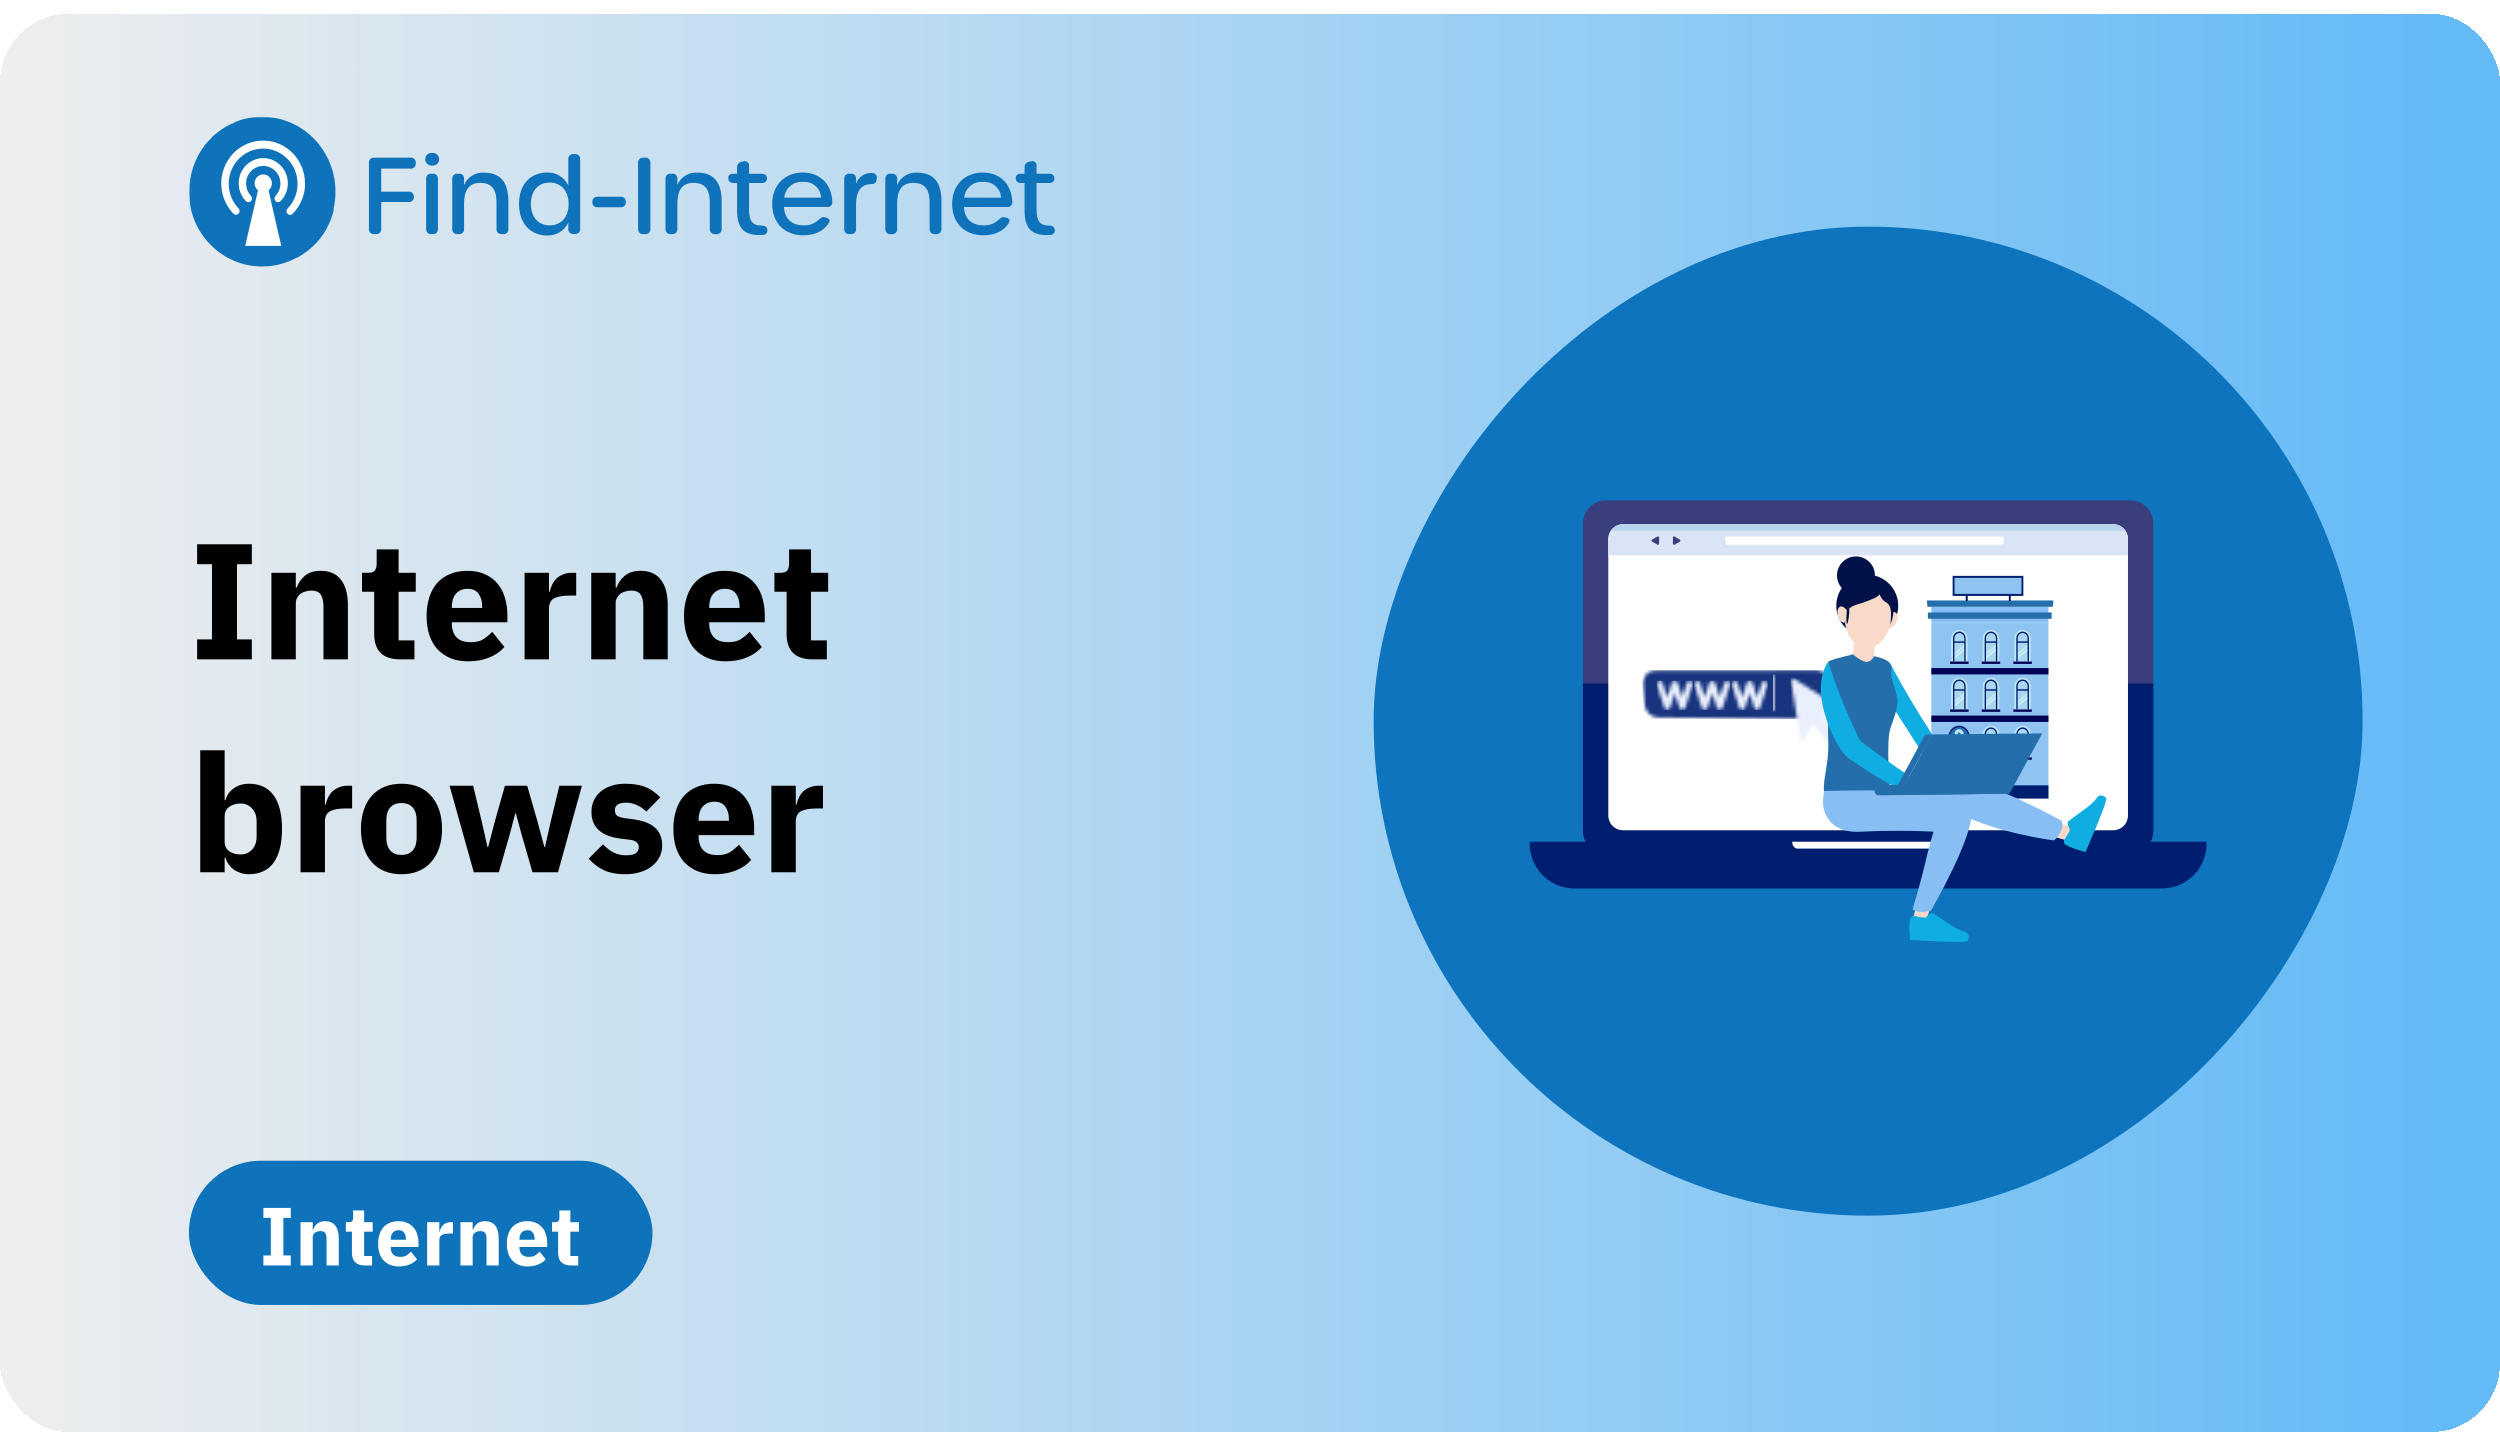 <svg width="728" height="419" viewBox="0 0 728 419" fill="none" xmlns="http://www.w3.org/2000/svg">
<g clip-path="url(#clip0_296_21970)">
<g filter="url(#filter0_d_296_21970)">
<rect width="728" height="413" rx="20" fill="url(#paint0_linear_296_21970)" shape-rendering="crispEdges"/>
<mask id="mask0_296_21970" style="mask-type:luminance" maskUnits="userSpaceOnUse" x="55" y="30" width="256" height="44">
<path d="M311 30H55V74H311V30Z" fill="white"/>
</mask>
<g mask="url(#mask0_296_21970)">
<path d="M108.975 64.175H109.469C109.677 64.198 109.888 64.174 110.086 64.104C110.284 64.035 110.463 63.922 110.611 63.775C110.76 63.627 110.873 63.448 110.942 63.25C111.011 63.053 111.035 62.843 111.012 62.635V54.825H118.973C119.179 54.849 119.387 54.827 119.583 54.76C119.779 54.693 119.957 54.583 120.105 54.439C120.253 54.294 120.367 54.119 120.438 53.925C120.509 53.731 120.536 53.524 120.516 53.319V53.288C120.532 53.085 120.503 52.881 120.43 52.69C120.358 52.499 120.243 52.327 120.096 52.186C119.948 52.044 119.771 51.938 119.576 51.873C119.382 51.808 119.176 51.788 118.973 51.812H111.012V45.106H119.525C119.734 45.13 119.945 45.106 120.143 45.037C120.341 44.968 120.521 44.856 120.67 44.708C120.818 44.56 120.931 44.381 121.001 44.184C121.071 43.986 121.095 43.776 121.072 43.568V43.447C121.095 43.239 121.071 43.029 121.002 42.832C120.932 42.635 120.819 42.456 120.671 42.308C120.523 42.16 120.343 42.047 120.146 41.978C119.948 41.909 119.737 41.885 119.529 41.907H108.975C108.767 41.885 108.556 41.909 108.358 41.978C108.161 42.047 107.981 42.16 107.833 42.307C107.685 42.455 107.572 42.634 107.503 42.831C107.433 43.028 107.409 43.238 107.432 43.446V62.635C107.409 62.843 107.433 63.053 107.502 63.25C107.571 63.448 107.684 63.627 107.833 63.775C107.981 63.922 108.16 64.035 108.358 64.104C108.556 64.174 108.767 64.198 108.975 64.175ZM125.849 44.211C126.106 44.234 126.366 44.204 126.611 44.122C126.856 44.04 127.082 43.908 127.273 43.735C127.464 43.561 127.617 43.349 127.721 43.114C127.826 42.878 127.88 42.623 127.88 42.365C127.88 42.107 127.826 41.852 127.721 41.617C127.617 41.381 127.464 41.169 127.273 40.995C127.082 40.822 126.856 40.69 126.611 40.608C126.366 40.526 126.106 40.496 125.849 40.52C125.591 40.496 125.332 40.526 125.086 40.608C124.841 40.69 124.616 40.822 124.425 40.995C124.234 41.169 124.081 41.381 123.977 41.617C123.872 41.852 123.818 42.107 123.818 42.365C123.818 42.623 123.872 42.878 123.977 43.114C124.081 43.349 124.234 43.561 124.425 43.735C124.616 43.908 124.841 44.04 125.086 44.122C125.332 44.204 125.591 44.234 125.849 44.211ZM125.606 64.172H126.007C126.213 64.194 126.422 64.169 126.618 64.1C126.813 64.029 126.99 63.916 127.136 63.769C127.281 63.621 127.391 63.442 127.457 63.246C127.523 63.049 127.544 62.841 127.517 62.635V48.12C127.544 47.914 127.523 47.705 127.457 47.509C127.391 47.312 127.281 47.133 127.136 46.985C126.99 46.837 126.813 46.724 126.617 46.654C126.422 46.584 126.212 46.559 126.006 46.582H125.604C125.398 46.562 125.19 46.589 124.996 46.66C124.802 46.731 124.625 46.844 124.481 46.991C124.336 47.139 124.226 47.317 124.159 47.512C124.092 47.707 124.069 47.915 124.093 48.12V62.635C124.069 62.84 124.091 63.048 124.158 63.243C124.225 63.438 124.335 63.616 124.479 63.764C124.624 63.911 124.8 64.025 124.994 64.096C125.188 64.167 125.396 64.194 125.602 64.175L125.606 64.172ZM140.911 46.271C139.692 46.197 138.481 46.504 137.447 47.149C136.412 47.795 135.606 48.746 135.14 49.87V48.12C135.163 47.912 135.138 47.703 135.069 47.506C135 47.309 134.887 47.13 134.739 46.983C134.591 46.835 134.411 46.723 134.214 46.654C134.017 46.584 133.806 46.56 133.598 46.583H133.233C133.025 46.56 132.814 46.584 132.616 46.653C132.419 46.722 132.239 46.835 132.091 46.983C131.943 47.13 131.83 47.309 131.761 47.506C131.691 47.703 131.667 47.913 131.69 48.121V62.635C131.667 62.843 131.691 63.053 131.761 63.25C131.83 63.447 131.943 63.626 132.091 63.774C132.239 63.921 132.419 64.034 132.616 64.103C132.814 64.172 133.025 64.196 133.233 64.174H133.598C133.806 64.196 134.017 64.172 134.214 64.103C134.412 64.033 134.591 63.921 134.739 63.773C134.887 63.626 135 63.447 135.069 63.25C135.139 63.053 135.163 62.843 135.14 62.635V55.318C135.14 51.439 136.497 49.257 139.831 49.257C143.102 49.257 144.583 51.075 144.583 54.916V62.635C144.56 62.843 144.584 63.053 144.653 63.25C144.723 63.447 144.835 63.626 144.983 63.773C145.131 63.921 145.31 64.034 145.508 64.103C145.705 64.173 145.916 64.197 146.124 64.175H146.489C146.698 64.199 146.909 64.175 147.108 64.106C147.306 64.038 147.487 63.925 147.636 63.777C147.785 63.629 147.898 63.45 147.968 63.252C148.037 63.054 148.062 62.844 148.038 62.635V54.635C148.038 49.074 145.786 46.271 140.911 46.271ZM159.252 64.575C160.548 64.633 161.831 64.308 162.941 63.639C164.051 62.97 164.936 61.988 165.486 60.817V62.601C165.463 62.809 165.487 63.019 165.557 63.216C165.626 63.413 165.739 63.592 165.887 63.74C166.035 63.887 166.215 64 166.413 64.069C166.61 64.138 166.821 64.162 167.029 64.14H167.394C167.602 64.162 167.813 64.138 168.011 64.069C168.208 64 168.388 63.887 168.536 63.74C168.684 63.592 168.797 63.413 168.867 63.216C168.936 63.019 168.96 62.809 168.937 62.601V42.4C168.96 42.192 168.936 41.982 168.867 41.785C168.797 41.588 168.684 41.409 168.536 41.261C168.388 41.114 168.208 41.001 168.011 40.932C167.813 40.863 167.602 40.839 167.394 40.861H167.029C166.821 40.839 166.61 40.863 166.413 40.932C166.215 41.001 166.035 41.114 165.887 41.261C165.739 41.409 165.626 41.588 165.557 41.785C165.487 41.982 165.463 42.192 165.486 42.4V50.029C164.944 48.844 164.057 47.849 162.94 47.174C161.822 46.499 160.526 46.175 159.222 46.246C154.844 46.246 151.137 49.321 151.137 55.381C151.137 61.469 154.87 64.575 159.252 64.575ZM160.116 61.622C156.814 61.622 154.592 59.285 154.592 55.378C154.592 51.499 156.814 49.165 160.054 49.165C163.355 49.165 165.577 51.533 165.577 55.378C165.582 59.255 163.393 61.622 160.116 61.622ZM174.043 56.362H180.677C180.885 56.385 181.096 56.361 181.293 56.292C181.491 56.223 181.67 56.11 181.819 55.963C181.967 55.815 182.08 55.636 182.149 55.439C182.219 55.242 182.243 55.032 182.22 54.824C182.243 54.617 182.219 54.407 182.149 54.21C182.08 54.013 181.967 53.834 181.819 53.686C181.67 53.538 181.491 53.426 181.293 53.356C181.096 53.287 180.885 53.263 180.677 53.286H174.044C173.836 53.263 173.625 53.287 173.427 53.356C173.229 53.426 173.05 53.538 172.902 53.686C172.754 53.834 172.641 54.013 172.571 54.21C172.502 54.407 172.478 54.617 172.501 54.824C172.477 55.032 172.501 55.242 172.571 55.439C172.64 55.636 172.753 55.816 172.901 55.963C173.049 56.111 173.229 56.224 173.427 56.293C173.625 56.362 173.835 56.387 174.044 56.364L174.043 56.362ZM187.351 64.175H187.844C188.053 64.198 188.265 64.175 188.463 64.106C188.661 64.037 188.842 63.925 188.99 63.777C189.139 63.629 189.252 63.449 189.322 63.252C189.392 63.054 189.416 62.843 189.392 62.635V43.446C189.415 43.238 189.391 43.028 189.322 42.831C189.252 42.634 189.139 42.455 188.991 42.307C188.843 42.16 188.664 42.047 188.466 41.978C188.268 41.909 188.057 41.885 187.849 41.907H187.351C187.142 41.885 186.932 41.909 186.734 41.978C186.536 42.047 186.357 42.16 186.209 42.307C186.06 42.455 185.947 42.634 185.878 42.831C185.809 43.028 185.784 43.238 185.807 43.446V62.635C185.784 62.843 185.808 63.053 185.878 63.25C185.947 63.448 186.06 63.627 186.208 63.775C186.356 63.922 186.536 64.035 186.734 64.104C186.931 64.174 187.142 64.198 187.351 64.175ZM203.018 46.271C201.8 46.197 200.589 46.504 199.554 47.149C198.52 47.795 197.713 48.746 197.247 49.87V48.12C197.27 47.912 197.246 47.702 197.177 47.505C197.107 47.308 196.994 47.129 196.846 46.981C196.698 46.834 196.519 46.721 196.321 46.652C196.123 46.583 195.912 46.559 195.704 46.582H195.339C195.131 46.559 194.92 46.583 194.723 46.652C194.525 46.721 194.345 46.834 194.197 46.981C194.049 47.129 193.936 47.308 193.867 47.505C193.797 47.702 193.773 47.912 193.796 48.12V62.635C193.773 62.843 193.797 63.053 193.867 63.25C193.936 63.447 194.049 63.626 194.197 63.774C194.345 63.921 194.525 64.034 194.723 64.103C194.92 64.172 195.131 64.196 195.339 64.174H195.704C195.912 64.196 196.123 64.172 196.321 64.103C196.519 64.034 196.698 63.921 196.846 63.774C196.994 63.626 197.107 63.447 197.177 63.25C197.246 63.053 197.27 62.843 197.247 62.635V55.318C197.247 51.439 198.605 49.257 201.938 49.257C205.209 49.257 206.691 51.075 206.691 54.916V62.635C206.668 62.843 206.692 63.053 206.761 63.25C206.831 63.447 206.944 63.626 207.092 63.774C207.24 63.921 207.42 64.034 207.617 64.103C207.815 64.172 208.026 64.196 208.234 64.174H208.599C208.807 64.196 209.018 64.172 209.215 64.103C209.413 64.034 209.593 63.921 209.741 63.774C209.889 63.626 210.002 63.447 210.071 63.25C210.141 63.053 210.165 62.843 210.142 62.635V54.635C210.146 49.074 207.893 46.271 203.018 46.271ZM221.242 64.418H222.137C222.334 64.425 222.529 64.387 222.709 64.306C222.889 64.225 223.047 64.104 223.173 63.953C223.298 63.801 223.387 63.623 223.432 63.431C223.477 63.24 223.477 63.041 223.433 62.85C223.341 61.989 222.723 61.681 221.767 61.681C219.082 61.681 218.126 60.421 218.126 56.792V49.289H221.799C222.786 49.289 223.342 48.797 223.342 47.937C223.342 47.076 222.786 46.614 221.799 46.614H218.126V44.368C218.164 44.15 218.142 43.925 218.063 43.718C217.984 43.51 217.85 43.328 217.676 43.189C217.502 43.051 217.294 42.962 217.074 42.931C216.853 42.901 216.629 42.93 216.423 43.015L215.992 43.108C215.593 43.154 215.229 43.354 214.975 43.664C214.722 43.974 214.6 44.37 214.634 44.768V46.613H213.376C213.198 46.594 213.019 46.616 212.851 46.676C212.683 46.736 212.53 46.834 212.406 46.961C212.281 47.088 212.187 47.242 212.13 47.411C212.074 47.58 212.056 47.759 212.079 47.936C212.079 48.796 212.635 49.288 213.623 49.288H214.64V57.193C214.64 62.575 216.708 64.451 221.244 64.451L221.242 64.418ZM233.917 64.511C237.219 64.511 239.718 63.372 241.261 61.097C241.848 60.236 241.626 59.651 240.551 59.375L240.186 59.282C239.323 59.067 238.89 59.559 238.211 60.143C237.641 60.657 236.973 61.052 236.247 61.306C235.521 61.559 234.752 61.666 233.984 61.62C230.558 61.62 228.43 59.68 228.306 56.268H240.832C241.041 56.296 241.254 56.276 241.455 56.209C241.655 56.141 241.837 56.029 241.986 55.88C242.135 55.731 242.248 55.55 242.316 55.35C242.383 55.151 242.404 54.938 242.375 54.73C242.159 49.654 238.889 46.245 233.766 46.245C228.49 46.245 224.849 49.966 224.849 55.379C224.846 60.884 228.425 64.514 233.917 64.514V64.511ZM228.394 53.561C228.442 52.903 228.622 52.26 228.923 51.672C229.223 51.083 229.639 50.56 230.144 50.134C230.65 49.707 231.236 49.385 231.868 49.187C232.5 48.988 233.165 48.917 233.825 48.978C234.477 48.917 235.134 48.988 235.757 49.188C236.381 49.388 236.957 49.712 237.45 50.141C237.944 50.569 238.345 51.094 238.629 51.682C238.913 52.27 239.073 52.909 239.102 53.561H228.394ZM253.857 46.365C252.854 46.327 251.865 46.615 251.041 47.187C250.218 47.759 249.603 48.582 249.29 49.533V48.059C249.309 47.855 249.282 47.65 249.21 47.458C249.138 47.265 249.024 47.092 248.876 46.95C248.727 46.808 248.549 46.702 248.353 46.638C248.158 46.574 247.951 46.556 247.747 46.583H247.382C247.174 46.56 246.963 46.584 246.765 46.653C246.568 46.722 246.388 46.835 246.24 46.983C246.092 47.13 245.979 47.309 245.909 47.506C245.84 47.703 245.816 47.913 245.839 48.121V62.635C245.816 62.843 245.84 63.053 245.909 63.25C245.979 63.447 246.092 63.626 246.24 63.774C246.388 63.921 246.568 64.034 246.765 64.103C246.963 64.172 247.174 64.196 247.382 64.174H247.747C247.955 64.196 248.166 64.172 248.364 64.103C248.561 64.034 248.741 63.921 248.889 63.774C249.037 63.626 249.15 63.447 249.22 63.25C249.289 63.053 249.313 62.843 249.29 62.635V55.471C249.29 51.781 250.679 49.69 253.579 49.628C254.597 49.628 255.184 49.264 255.282 48.275L255.312 48.032C255.366 47.822 255.367 47.602 255.317 47.391C255.266 47.18 255.165 46.984 255.022 46.82C254.879 46.657 254.698 46.53 254.495 46.451C254.292 46.372 254.073 46.343 253.857 46.367V46.365ZM267.022 46.273C265.804 46.198 264.593 46.505 263.559 47.151C262.524 47.796 261.718 48.747 261.252 49.871V48.12C261.275 47.912 261.251 47.702 261.181 47.505C261.112 47.308 260.999 47.129 260.851 46.981C260.703 46.834 260.523 46.721 260.325 46.652C260.128 46.583 259.917 46.559 259.709 46.582H259.344C259.136 46.559 258.925 46.583 258.727 46.652C258.53 46.721 258.35 46.834 258.202 46.981C258.054 47.129 257.941 47.308 257.871 47.505C257.802 47.702 257.778 47.912 257.801 48.12V62.635C257.777 62.843 257.801 63.053 257.871 63.251C257.94 63.448 258.053 63.627 258.202 63.775C258.35 63.923 258.53 64.036 258.728 64.105C258.926 64.174 259.137 64.198 259.345 64.175H259.71C259.918 64.198 260.129 64.174 260.327 64.104C260.524 64.035 260.704 63.923 260.852 63.775C261 63.627 261.113 63.448 261.183 63.251C261.252 63.054 261.276 62.844 261.253 62.637V55.318C261.253 51.439 262.61 49.257 265.944 49.257C269.215 49.257 270.696 51.075 270.696 54.916V62.635C270.673 62.843 270.697 63.053 270.766 63.249C270.836 63.446 270.948 63.625 271.096 63.773C271.244 63.921 271.423 64.034 271.62 64.103C271.817 64.173 272.028 64.197 272.236 64.175H272.601C272.809 64.198 273.02 64.174 273.218 64.104C273.415 64.035 273.595 63.923 273.743 63.775C273.891 63.627 274.004 63.448 274.073 63.251C274.143 63.054 274.167 62.844 274.144 62.637V54.635C274.151 49.074 271.899 46.271 267.024 46.271L267.022 46.273ZM286.321 64.514C289.623 64.514 292.122 63.376 293.665 61.101C294.251 60.24 294.03 59.655 292.955 59.378L292.59 59.286C291.727 59.07 291.294 59.562 290.615 60.147C290.045 60.661 289.377 61.056 288.651 61.309C287.925 61.563 287.156 61.67 286.388 61.623C282.962 61.623 280.834 59.684 280.71 56.272H293.236C293.445 56.3 293.658 56.279 293.859 56.212C294.059 56.145 294.241 56.032 294.39 55.883C294.539 55.734 294.652 55.553 294.72 55.354C294.787 55.154 294.808 54.942 294.779 54.733C294.563 49.658 291.293 46.248 286.17 46.248C280.894 46.248 277.253 49.97 277.253 55.383C277.249 60.884 280.829 64.514 286.321 64.514ZM280.798 53.565C280.846 52.906 281.026 52.264 281.327 51.675C281.627 51.087 282.043 50.564 282.548 50.137C283.054 49.711 283.64 49.389 284.272 49.19C284.904 48.992 285.569 48.921 286.229 48.982C286.881 48.92 287.538 48.992 288.161 49.191C288.785 49.391 289.361 49.715 289.854 50.144C290.348 50.573 290.749 51.097 291.033 51.685C291.316 52.273 291.477 52.913 291.505 53.565H280.798ZM304.956 64.422H305.851C306.048 64.429 306.244 64.39 306.423 64.309C306.603 64.229 306.762 64.108 306.887 63.956C307.012 63.805 307.101 63.626 307.146 63.435C307.191 63.244 307.192 63.045 307.147 62.853C307.055 61.993 306.437 61.685 305.481 61.685C302.796 61.685 301.84 60.424 301.84 56.795V49.289H305.513C306.5 49.289 307.056 48.797 307.056 47.937C307.056 47.076 306.5 46.614 305.513 46.614H301.84V44.368C301.878 44.15 301.856 43.925 301.777 43.718C301.698 43.51 301.565 43.328 301.391 43.189C301.217 43.051 301.008 42.962 300.788 42.931C300.568 42.901 300.343 42.93 300.138 43.015L299.706 43.108C299.307 43.154 298.943 43.354 298.69 43.664C298.436 43.974 298.314 44.37 298.349 44.768V46.613H297.084C296.906 46.594 296.727 46.616 296.559 46.676C296.391 46.736 296.239 46.834 296.114 46.961C295.989 47.088 295.895 47.242 295.838 47.411C295.782 47.58 295.764 47.759 295.787 47.936C295.787 48.796 296.343 49.288 297.331 49.288H298.349V57.193C298.349 62.575 300.416 64.451 304.952 64.451L304.956 64.422Z" fill="#0E73BB"/>
<path d="M97.692 51.839C97.693 53.489 97.508 55.134 97.141 56.743C97.149 56.777 97.149 56.812 97.141 56.846V57.395C96.777 58.806 96.276 60.178 95.644 61.492C95.544 61.734 95.427 61.968 95.293 62.193V62.278L94.993 62.824C93.005 66.278 90.091 69.112 86.579 71.009H86.445C85.516 71.53 84.544 71.97 83.54 72.324C80.907 73.293 78.104 73.722 75.301 73.585C72.497 73.447 69.75 72.746 67.225 71.524C64.681 70.292 62.408 68.569 60.537 66.455C58.643 64.321 57.184 61.841 56.241 59.151C56.041 58.588 55.857 58.007 55.708 57.442V57.358C55.586 56.948 55.507 56.537 55.424 56.11V55.941C55.324 55.36 55.24 54.796 55.191 54.231C55.206 53.66 55.173 53.088 55.091 52.522V52.01C55.032 46.973 56.683 42.065 59.777 38.083C60.37 37.368 61.005 36.688 61.68 36.049L61.846 35.807C62.313 35.38 62.797 34.969 63.316 34.576C63.402 34.492 63.497 34.418 63.599 34.355L64.45 33.74L65.351 33.159L66.186 32.681C66.235 32.642 66.292 32.614 66.352 32.596L66.569 32.474L66.873 32.303L67.307 32.116L67.54 31.994H67.707L68.558 31.499C71.027 30.493 73.672 29.984 76.339 30C79.156 30.007 81.943 30.576 84.535 31.675C87.127 32.773 89.472 34.379 91.431 36.396C95.454 40.536 97.699 46.075 97.692 51.839Z" fill="#0E73BB"/>
<path d="M79.178 49.395C79.183 48.957 79.078 48.524 78.873 48.136C78.67 47.751 78.372 47.425 78.007 47.187C77.647 46.951 77.231 46.815 76.8 46.79C76.37 46.765 75.941 46.853 75.555 47.045C75.166 47.241 74.834 47.533 74.591 47.893C74.346 48.257 74.195 48.676 74.152 49.112C74.11 49.549 74.177 49.989 74.348 50.393C74.516 50.794 74.784 51.147 75.126 51.417L71.415 67.593H81.899L78.193 51.428C78.498 51.185 78.743 50.877 78.912 50.526C79.083 50.173 79.174 49.787 79.178 49.395ZM88.845 49.395C88.849 52.685 87.567 55.848 85.272 58.212C85.179 58.321 85.065 58.409 84.937 58.472C84.809 58.534 84.671 58.57 84.529 58.576C84.387 58.582 84.246 58.559 84.113 58.508C83.98 58.457 83.859 58.379 83.757 58.279C83.653 58.179 83.57 58.058 83.514 57.925C83.458 57.791 83.429 57.647 83.429 57.501C83.429 57.355 83.458 57.211 83.514 57.077C83.57 56.943 83.653 56.822 83.757 56.721C85.151 55.27 86.091 53.446 86.462 51.471C86.838 49.486 86.632 47.436 85.87 45.565C85.115 43.712 83.83 42.121 82.175 40.99C80.541 39.871 78.606 39.272 76.623 39.272C74.641 39.272 72.705 39.871 71.072 40.99C69.417 42.123 68.134 43.715 67.381 45.57C66.618 47.441 66.412 49.491 66.788 51.475C67.159 53.45 68.099 55.275 69.493 56.726C69.676 56.933 69.773 57.201 69.767 57.476C69.761 57.751 69.651 58.014 69.459 58.212C69.27 58.408 69.012 58.521 68.74 58.527C68.468 58.533 68.205 58.432 68.007 58.246C66.583 56.786 65.537 55.001 64.96 53.047C64.376 51.08 64.276 49.001 64.668 46.987C65.056 44.984 65.926 43.105 67.202 41.51C68.463 39.932 70.099 38.69 71.961 37.898C73.809 37.115 75.827 36.81 77.825 37.012C79.824 37.214 81.739 37.916 83.392 39.053C85.067 40.203 86.433 41.746 87.369 43.547C88.315 45.364 88.808 47.382 88.805 49.429L88.845 49.395ZM80.23 53.032C80.925 52.306 81.394 51.395 81.579 50.409C81.765 49.417 81.661 48.393 81.279 47.459C80.901 46.534 80.259 45.739 79.433 45.173C78.616 44.615 77.649 44.316 76.659 44.316C75.669 44.316 74.702 44.615 73.886 45.173C73.059 45.739 72.418 46.534 72.041 47.459C71.659 48.393 71.555 49.417 71.741 50.409C71.924 51.395 72.392 52.308 73.087 53.034C73.28 53.24 73.388 53.512 73.388 53.795C73.388 54.077 73.28 54.349 73.087 54.555C72.992 54.658 72.876 54.741 72.748 54.798C72.62 54.853 72.483 54.881 72.344 54.881C72.206 54.881 72.068 54.853 71.941 54.798C71.813 54.741 71.697 54.658 71.602 54.555C70.593 53.521 69.91 52.215 69.637 50.798C69.359 49.378 69.499 47.909 70.038 46.566C70.573 45.234 71.491 44.089 72.676 43.274C73.846 42.469 75.235 42.037 76.657 42.037C78.079 42.037 79.467 42.469 80.638 43.274C81.825 44.088 82.745 45.233 83.282 46.566C83.824 47.912 83.965 49.385 83.686 50.809C83.413 52.225 82.73 53.532 81.721 54.566C81.626 54.669 81.51 54.752 81.382 54.809C81.255 54.864 81.118 54.892 80.979 54.892C80.84 54.892 80.703 54.864 80.576 54.809C80.447 54.752 80.332 54.669 80.236 54.566C80.043 54.36 79.936 54.088 79.936 53.806C79.936 53.523 80.043 53.252 80.236 53.045L80.23 53.032Z" fill="white"/>
</g>
<path d="M57.4 188V182.192H61.72V160.304H57.4V154.496H73.336V160.304H69.016V182.192H73.336V188H57.4ZM79.031 188V162.8H86.135V167.072H86.423C86.871 165.76 87.655 164.624 88.775 163.664C89.895 162.704 91.447 162.224 93.431 162.224C96.023 162.224 97.975 163.088 99.287 164.816C100.631 166.544 101.303 169.008 101.303 172.208V188H94.199V172.784C94.199 171.152 93.943 169.952 93.431 169.184C92.919 168.384 92.007 167.984 90.695 167.984C90.119 167.984 89.559 168.064 89.015 168.224C88.471 168.352 87.975 168.576 87.527 168.896C87.111 169.216 86.775 169.616 86.519 170.096C86.263 170.544 86.135 171.072 86.135 171.68V188H79.031ZM116.457 188C113.993 188 112.121 187.376 110.841 186.128C109.593 184.88 108.969 183.056 108.969 180.656V168.32H105.417V162.8H107.193C108.153 162.8 108.809 162.576 109.161 162.128C109.513 161.648 109.689 160.976 109.689 160.112V155.984H116.073V162.8H121.065V168.32H116.073V182.48H120.681V188H116.457ZM136.324 188.576C134.404 188.576 132.692 188.272 131.188 187.664C129.684 187.024 128.404 186.144 127.348 185.024C126.324 183.872 125.54 182.48 124.996 180.848C124.484 179.216 124.228 177.392 124.228 175.376C124.228 173.392 124.484 171.6 124.996 170C125.508 168.368 126.26 166.976 127.252 165.824C128.276 164.672 129.524 163.792 130.996 163.184C132.468 162.544 134.148 162.224 136.036 162.224C138.116 162.224 139.892 162.576 141.364 163.28C142.868 163.984 144.084 164.928 145.012 166.112C145.972 167.296 146.66 168.672 147.076 170.24C147.524 171.776 147.748 173.392 147.748 175.088V177.2H131.572V177.584C131.572 179.248 132.02 180.576 132.916 181.568C133.812 182.528 135.22 183.008 137.14 183.008C138.612 183.008 139.812 182.72 140.74 182.144C141.668 181.536 142.532 180.816 143.332 179.984L146.884 184.4C145.764 185.712 144.292 186.736 142.468 187.472C140.676 188.208 138.628 188.576 136.324 188.576ZM136.18 167.456C134.74 167.456 133.604 167.936 132.772 168.896C131.972 169.824 131.572 171.072 131.572 172.64V173.024H140.404V172.592C140.404 171.056 140.052 169.824 139.348 168.896C138.676 167.936 137.62 167.456 136.18 167.456ZM152.765 188V162.8H159.869V168.272H160.109C160.237 167.568 160.461 166.896 160.781 166.256C161.101 165.584 161.517 164.992 162.029 164.48C162.573 163.968 163.213 163.568 163.949 163.28C164.685 162.96 165.549 162.8 166.541 162.8H167.789V169.424H166.013C163.933 169.424 162.381 169.696 161.357 170.24C160.365 170.784 159.869 171.792 159.869 173.264V188H152.765ZM172.171 188V162.8H179.275V167.072H179.563C180.011 165.76 180.795 164.624 181.915 163.664C183.035 162.704 184.587 162.224 186.571 162.224C189.163 162.224 191.115 163.088 192.427 164.816C193.771 166.544 194.443 169.008 194.443 172.208V188H187.339V172.784C187.339 171.152 187.083 169.952 186.571 169.184C186.059 168.384 185.147 167.984 183.835 167.984C183.259 167.984 182.699 168.064 182.155 168.224C181.611 168.352 181.115 168.576 180.667 168.896C180.251 169.216 179.915 169.616 179.659 170.096C179.403 170.544 179.275 171.072 179.275 171.68V188H172.171ZM211.277 188.576C209.357 188.576 207.645 188.272 206.141 187.664C204.637 187.024 203.357 186.144 202.301 185.024C201.277 183.872 200.493 182.48 199.949 180.848C199.437 179.216 199.181 177.392 199.181 175.376C199.181 173.392 199.437 171.6 199.949 170C200.461 168.368 201.213 166.976 202.205 165.824C203.229 164.672 204.477 163.792 205.949 163.184C207.421 162.544 209.101 162.224 210.989 162.224C213.069 162.224 214.845 162.576 216.317 163.28C217.821 163.984 219.037 164.928 219.965 166.112C220.925 167.296 221.613 168.672 222.029 170.24C222.477 171.776 222.701 173.392 222.701 175.088V177.2H206.525V177.584C206.525 179.248 206.973 180.576 207.869 181.568C208.765 182.528 210.173 183.008 212.093 183.008C213.565 183.008 214.765 182.72 215.693 182.144C216.621 181.536 217.485 180.816 218.285 179.984L221.837 184.4C220.717 185.712 219.245 186.736 217.421 187.472C215.629 188.208 213.581 188.576 211.277 188.576ZM211.133 167.456C209.693 167.456 208.557 167.936 207.725 168.896C206.925 169.824 206.525 171.072 206.525 172.64V173.024H215.357V172.592C215.357 171.056 215.005 169.824 214.301 168.896C213.629 167.936 212.573 167.456 211.133 167.456ZM236.55 188C234.086 188 232.214 187.376 230.934 186.128C229.686 184.88 229.062 183.056 229.062 180.656V168.32H225.51V162.8H227.286C228.246 162.8 228.902 162.576 229.254 162.128C229.606 161.648 229.782 160.976 229.782 160.112V155.984H236.166V162.8H241.158V168.32H236.166V182.48H240.774V188H236.55ZM58.312 214.48H65.416V229.024H65.656C66.008 227.616 66.808 226.464 68.056 225.568C69.336 224.672 70.792 224.224 72.424 224.224C75.624 224.224 78.04 225.344 79.672 227.584C81.304 229.824 82.12 233.088 82.12 237.376C82.12 241.664 81.304 244.944 79.672 247.216C78.04 249.456 75.624 250.576 72.424 250.576C71.592 250.576 70.808 250.448 70.072 250.192C69.336 249.968 68.664 249.648 68.056 249.232C67.48 248.784 66.984 248.272 66.568 247.696C66.152 247.088 65.848 246.448 65.656 245.776H65.416V250H58.312V214.48ZM70.072 244.816C71.416 244.816 72.52 244.352 73.384 243.424C74.28 242.464 74.728 241.184 74.728 239.584V235.216C74.728 233.616 74.28 232.352 73.384 231.424C72.52 230.464 71.416 229.984 70.072 229.984C68.728 229.984 67.608 230.32 66.712 230.992C65.848 231.632 65.416 232.528 65.416 233.68V241.12C65.416 242.272 65.848 243.184 66.712 243.856C67.608 244.496 68.728 244.816 70.072 244.816ZM87.515 250V224.8H94.619V230.272H94.859C94.987 229.568 95.211 228.896 95.531 228.256C95.851 227.584 96.267 226.992 96.779 226.48C97.323 225.968 97.963 225.568 98.699 225.28C99.435 224.96 100.299 224.8 101.291 224.8H102.539V231.424H100.763C98.683 231.424 97.131 231.696 96.107 232.24C95.115 232.784 94.619 233.792 94.619 235.264V250H87.515ZM116.911 250.576C115.055 250.576 113.391 250.272 111.919 249.664C110.479 249.056 109.247 248.176 108.223 247.024C107.231 245.872 106.463 244.48 105.919 242.848C105.375 241.216 105.103 239.392 105.103 237.376C105.103 235.36 105.375 233.536 105.919 231.904C106.463 230.272 107.231 228.896 108.223 227.776C109.247 226.624 110.479 225.744 111.919 225.136C113.391 224.528 115.055 224.224 116.911 224.224C118.767 224.224 120.415 224.528 121.855 225.136C123.327 225.744 124.559 226.624 125.551 227.776C126.575 228.896 127.359 230.272 127.903 231.904C128.447 233.536 128.719 235.36 128.719 237.376C128.719 239.392 128.447 241.216 127.903 242.848C127.359 244.48 126.575 245.872 125.551 247.024C124.559 248.176 123.327 249.056 121.855 249.664C120.415 250.272 118.767 250.576 116.911 250.576ZM116.911 244.96C118.319 244.96 119.407 244.528 120.175 243.664C120.943 242.8 121.327 241.568 121.327 239.968V234.832C121.327 233.232 120.943 232 120.175 231.136C119.407 230.272 118.319 229.84 116.911 229.84C115.503 229.84 114.415 230.272 113.647 231.136C112.879 232 112.495 233.232 112.495 234.832V239.968C112.495 241.568 112.879 242.8 113.647 243.664C114.415 244.528 115.503 244.96 116.911 244.96ZM130.912 224.8H137.776L140.224 234.976L141.952 242.656H142.144L144.16 234.976L147.04 224.8H153.52L156.448 234.976L158.512 242.656H158.704L160.432 234.976L162.88 224.8H169.456L162.496 250H155.056L151.984 239.344L150.208 232.816H150.064L148.336 239.344L145.264 250H137.968L130.912 224.8ZM182.028 250.576C179.596 250.576 177.548 250.192 175.884 249.424C174.22 248.624 172.732 247.504 171.42 246.064L175.596 241.84C176.492 242.832 177.484 243.616 178.572 244.192C179.66 244.768 180.892 245.056 182.268 245.056C183.676 245.056 184.652 244.848 185.196 244.432C185.74 243.984 186.012 243.392 186.012 242.656C186.012 241.472 185.164 240.768 183.468 240.544L180.732 240.208C175.068 239.504 172.236 236.912 172.236 232.432C172.236 231.216 172.46 230.112 172.908 229.12C173.388 228.096 174.044 227.232 174.876 226.528C175.74 225.792 176.764 225.232 177.948 224.848C179.164 224.432 180.524 224.224 182.028 224.224C183.34 224.224 184.492 224.32 185.484 224.512C186.508 224.672 187.404 224.928 188.172 225.28C188.972 225.6 189.692 226.016 190.332 226.528C191.004 227.008 191.66 227.552 192.3 228.16L188.22 232.336C187.42 231.536 186.508 230.912 185.484 230.464C184.492 229.984 183.468 229.744 182.412 229.744C181.196 229.744 180.332 229.936 179.82 230.32C179.308 230.704 179.052 231.216 179.052 231.856C179.052 232.528 179.228 233.056 179.58 233.44C179.964 233.792 180.668 234.048 181.692 234.208L184.524 234.592C190.06 235.328 192.828 237.856 192.828 242.176C192.828 243.392 192.572 244.512 192.06 245.536C191.548 246.56 190.812 247.456 189.852 248.224C188.924 248.96 187.788 249.536 186.444 249.952C185.132 250.368 183.66 250.576 182.028 250.576ZM208.183 250.576C206.263 250.576 204.551 250.272 203.047 249.664C201.543 249.024 200.263 248.144 199.207 247.024C198.183 245.872 197.399 244.48 196.855 242.848C196.343 241.216 196.087 239.392 196.087 237.376C196.087 235.392 196.343 233.6 196.855 232C197.367 230.368 198.119 228.976 199.111 227.824C200.135 226.672 201.383 225.792 202.855 225.184C204.327 224.544 206.007 224.224 207.895 224.224C209.975 224.224 211.751 224.576 213.223 225.28C214.727 225.984 215.943 226.928 216.871 228.112C217.831 229.296 218.519 230.672 218.935 232.24C219.383 233.776 219.607 235.392 219.607 237.088V239.2H203.431V239.584C203.431 241.248 203.879 242.576 204.775 243.568C205.671 244.528 207.079 245.008 208.999 245.008C210.471 245.008 211.671 244.72 212.599 244.144C213.527 243.536 214.391 242.816 215.191 241.984L218.743 246.4C217.623 247.712 216.151 248.736 214.327 249.472C212.535 250.208 210.487 250.576 208.183 250.576ZM208.039 229.456C206.599 229.456 205.463 229.936 204.631 230.896C203.831 231.824 203.431 233.072 203.431 234.64V235.024H212.263V234.592C212.263 233.056 211.911 231.824 211.207 230.896C210.535 229.936 209.479 229.456 208.039 229.456ZM224.625 250V224.8H231.729V230.272H231.969C232.097 229.568 232.321 228.896 232.641 228.256C232.961 227.584 233.377 226.992 233.889 226.48C234.433 225.968 235.073 225.568 235.809 225.28C236.545 224.96 237.409 224.8 238.401 224.8H239.649V231.424H237.873C235.793 231.424 234.241 231.696 233.217 232.24C232.225 232.784 231.729 233.792 231.729 235.264V250H224.625Z" fill="black"/>
<rect x="55" y="334" width="135" height="42" rx="21" fill="#0E73BB"/>
<path d="M76.7 364.5V361.596H78.86V350.652H76.7V347.748H84.668V350.652H82.508V361.596H84.668V364.5H76.7ZM87.515 364.5V351.9H91.067V354.036H91.211C91.435 353.38 91.827 352.812 92.387 352.332C92.947 351.852 93.723 351.612 94.715 351.612C96.011 351.612 96.987 352.044 97.643 352.908C98.315 353.772 98.651 355.004 98.651 356.604V364.5H95.099V356.892C95.099 356.076 94.971 355.476 94.715 355.092C94.459 354.692 94.003 354.492 93.347 354.492C93.059 354.492 92.779 354.532 92.507 354.612C92.235 354.676 91.987 354.788 91.763 354.948C91.555 355.108 91.387 355.308 91.259 355.548C91.131 355.772 91.067 356.036 91.067 356.34V364.5H87.515ZM106.228 364.5C104.996 364.5 104.06 364.188 103.42 363.564C102.796 362.94 102.484 362.028 102.484 360.828V354.66H100.708V351.9H101.596C102.076 351.9 102.404 351.788 102.58 351.564C102.756 351.324 102.844 350.988 102.844 350.556V348.492H106.036V351.9H108.532V354.66H106.036V361.74H108.34V364.5H106.228ZM116.162 364.788C115.202 364.788 114.346 364.636 113.594 364.332C112.842 364.012 112.202 363.572 111.674 363.012C111.162 362.436 110.77 361.74 110.498 360.924C110.242 360.108 110.114 359.196 110.114 358.188C110.114 357.196 110.242 356.3 110.498 355.5C110.754 354.684 111.13 353.988 111.626 353.412C112.138 352.836 112.762 352.396 113.498 352.092C114.234 351.772 115.074 351.612 116.018 351.612C117.058 351.612 117.946 351.788 118.682 352.14C119.434 352.492 120.042 352.964 120.506 353.556C120.986 354.148 121.33 354.836 121.538 355.62C121.762 356.388 121.874 357.196 121.874 358.044V359.1H113.786V359.292C113.786 360.124 114.01 360.788 114.458 361.284C114.906 361.764 115.61 362.004 116.57 362.004C117.306 362.004 117.906 361.86 118.37 361.572C118.834 361.268 119.266 360.908 119.666 360.492L121.442 362.7C120.882 363.356 120.146 363.868 119.234 364.236C118.338 364.604 117.314 364.788 116.162 364.788ZM116.09 354.228C115.37 354.228 114.802 354.468 114.386 354.948C113.986 355.412 113.786 356.036 113.786 356.82V357.012H118.202V356.796C118.202 356.028 118.026 355.412 117.674 354.948C117.338 354.468 116.81 354.228 116.09 354.228ZM124.383 364.5V351.9H127.935V354.636H128.055C128.119 354.284 128.231 353.948 128.391 353.628C128.551 353.292 128.759 352.996 129.015 352.74C129.287 352.484 129.607 352.284 129.975 352.14C130.343 351.98 130.775 351.9 131.271 351.9H131.895V355.212H131.007C129.967 355.212 129.191 355.348 128.679 355.62C128.183 355.892 127.935 356.396 127.935 357.132V364.5H124.383ZM134.086 364.5V351.9H137.638V354.036H137.782C138.006 353.38 138.398 352.812 138.958 352.332C139.518 351.852 140.294 351.612 141.286 351.612C142.582 351.612 143.558 352.044 144.214 352.908C144.886 353.772 145.222 355.004 145.222 356.604V364.5H141.67V356.892C141.67 356.076 141.542 355.476 141.286 355.092C141.03 354.692 140.574 354.492 139.918 354.492C139.63 354.492 139.35 354.532 139.078 354.612C138.806 354.676 138.558 354.788 138.334 354.948C138.126 355.108 137.958 355.308 137.83 355.548C137.702 355.772 137.638 356.036 137.638 356.34V364.5H134.086ZM153.639 364.788C152.679 364.788 151.823 364.636 151.071 364.332C150.319 364.012 149.679 363.572 149.151 363.012C148.639 362.436 148.247 361.74 147.975 360.924C147.719 360.108 147.591 359.196 147.591 358.188C147.591 357.196 147.719 356.3 147.975 355.5C148.231 354.684 148.607 353.988 149.103 353.412C149.615 352.836 150.239 352.396 150.975 352.092C151.711 351.772 152.551 351.612 153.495 351.612C154.535 351.612 155.423 351.788 156.159 352.14C156.911 352.492 157.519 352.964 157.983 353.556C158.463 354.148 158.807 354.836 159.015 355.62C159.239 356.388 159.351 357.196 159.351 358.044V359.1H151.263V359.292C151.263 360.124 151.487 360.788 151.935 361.284C152.383 361.764 153.087 362.004 154.047 362.004C154.783 362.004 155.383 361.86 155.847 361.572C156.311 361.268 156.743 360.908 157.143 360.492L158.919 362.7C158.359 363.356 157.623 363.868 156.711 364.236C155.815 364.604 154.791 364.788 153.639 364.788ZM153.567 354.228C152.847 354.228 152.279 354.468 151.863 354.948C151.463 355.412 151.263 356.036 151.263 356.82V357.012H155.679V356.796C155.679 356.028 155.503 355.412 155.151 354.948C154.815 354.468 154.287 354.228 153.567 354.228ZM166.275 364.5C165.043 364.5 164.107 364.188 163.467 363.564C162.843 362.94 162.531 362.028 162.531 360.828V354.66H160.755V351.9H161.643C162.123 351.9 162.451 351.788 162.627 351.564C162.803 351.324 162.891 350.988 162.891 350.556V348.492H166.083V351.9H168.579V354.66H166.083V361.74H168.387V364.5H166.275Z" fill="white"/>
<rect width="288" height="288" rx="144" transform="matrix(-1 0 0 1 688 62)" fill="#0D74BD"/>
<path d="M619.483 164.365V233.343C619.483 235.796 617.464 237.785 614.975 237.785H472.873C470.384 237.785 468.366 235.796 468.366 233.343V164.365C468.366 161.911 470.384 159.922 472.873 159.922H614.975C617.464 159.922 619.483 161.911 619.483 164.365Z" fill="#D9E4F5"/>
<path d="M604.966 163.688C604.966 164.52 604.283 165.194 603.439 165.194C602.594 165.194 601.911 164.52 601.911 163.688C601.911 162.856 602.594 162.182 603.439 162.182C604.283 162.182 604.966 162.856 604.966 163.688Z" fill="#3B3E7D"/>
<path d="M609.856 163.688C609.856 164.52 609.172 165.194 608.328 165.194C607.484 165.194 606.8 164.52 606.8 163.688C606.8 162.856 607.484 162.182 608.328 162.182C609.172 162.182 609.856 162.856 609.856 163.688Z" fill="#0060E6"/>
<path d="M614.746 163.688C614.746 164.52 614.062 165.194 613.218 165.194C612.374 165.194 611.69 164.52 611.69 163.688C611.69 162.856 612.374 162.182 613.218 162.182C614.062 162.182 614.746 162.856 614.746 163.688Z" fill="#007EFF"/>
<path d="M627.041 148.405V238.009C627.041 241.704 624.048 244.698 620.353 244.698H467.647C463.953 244.698 460.959 241.704 460.959 238.009V148.405C460.959 144.711 463.953 141.717 467.647 141.717H620.354C624.048 141.717 627.041 144.711 627.041 148.405Z" fill="#3B3E7D"/>
<path d="M627.041 195.02V238.01C627.041 241.705 624.048 244.699 620.353 244.699H467.647C463.953 244.699 460.959 241.705 460.959 238.01V195.02H627.041Z" fill="#001E70"/>
<path d="M619.665 152.987V233.48C619.665 235.849 617.746 237.769 615.377 237.769H472.625C471.625 237.769 470.705 237.426 469.974 236.852C469.781 236.699 469.6 236.53 469.436 236.347C468.751 235.589 468.336 234.582 468.336 233.48V152.987C468.336 150.618 470.258 148.697 472.625 148.697H615.377C616.169 148.697 616.909 148.912 617.546 149.287C618.144 149.638 618.651 150.131 619.017 150.719C619.428 151.377 619.665 152.155 619.665 152.987Z" fill="white"/>
<path d="M642.556 241.117V241.69C642.556 244.54 641.642 247.176 640.089 249.32C637.723 252.594 633.871 254.724 629.521 254.724H458.478C454.129 254.724 450.277 252.594 447.91 249.32C446.358 247.176 445.444 244.54 445.444 241.69V241.117H642.556Z" fill="#001E70"/>
<path d="M521.908 241.117V241.248C521.908 242.28 522.599 243.117 523.452 243.117H563.691C564.544 243.117 565.235 242.28 565.235 241.248V241.117H521.908Z" fill="white"/>
<path d="M619.664 152.961V157.71H468.336V152.961C468.336 152.047 468.621 151.201 469.11 150.507C469.883 149.397 471.17 148.672 472.626 148.672H615.377C616.833 148.672 618.119 149.398 618.891 150.507C619.38 151.201 619.664 152.047 619.664 152.961Z" fill="#D9E4F5"/>
<path d="M583.122 154.622H502.835C502.637 154.622 502.475 154.46 502.475 154.262V152.58C502.475 152.382 502.637 152.221 502.834 152.221H583.122C583.319 152.221 583.481 152.383 583.481 152.58V154.262C583.481 154.46 583.319 154.622 583.122 154.622Z" fill="white"/>
<path d="M483.132 153.423V154.313C483.132 154.569 482.856 154.728 482.635 154.6L481.864 154.155L481.094 153.71C480.872 153.583 480.872 153.264 481.094 153.136L481.864 152.691L482.635 152.246C482.856 152.118 483.132 152.278 483.132 152.533V153.423Z" fill="#3B3E7D"/>
<path d="M487.143 153.423V154.313C487.143 154.569 487.419 154.728 487.64 154.6L488.411 154.155L489.182 153.71C489.403 153.583 489.403 153.264 489.182 153.136L488.411 152.691L487.64 152.246C487.419 152.118 487.143 152.278 487.143 152.533V153.423Z" fill="#3B3E7D"/>
<path d="M618.89 150.507H469.109C469.883 149.397 471.169 148.672 472.625 148.672H615.376C616.832 148.672 618.118 149.398 618.89 150.507Z" fill="#B9D2F0"/>
<g opacity="0.9">
<mask id="mask1_296_21970" style="mask-type:luminance" maskUnits="userSpaceOnUse" x="478" y="191" width="55" height="15">
<path d="M528.877 191.146L481.996 191.233C479.87 191.237 478.298 193.08 478.473 195.276L478.953 201.281C479.039 202.256 479.48 203.166 480.193 203.838C480.906 204.509 481.84 204.895 482.819 204.923L526.285 205.39C528.432 205.413 530.511 203.801 530.94 201.699L532.223 195.401C532.692 193.099 531.204 191.148 528.886 191.147H528.878" fill="white"/>
</mask>
<g mask="url(#mask1_296_21970)">
<path d="M532.691 191.146H478.297V205.413H532.691V191.146Z" fill="#001E70"/>
</g>
</g>
<mask id="mask2_296_21970" style="mask-type:luminance" maskUnits="userSpaceOnUse" x="482" y="194" width="11" height="9">
<path d="M487.711 194.205H487.651C487.643 194.214 487.634 194.214 487.617 194.214H487.566C487.558 194.222 487.549 194.222 487.532 194.222H487.524C487.515 194.231 487.507 194.231 487.49 194.231L487.481 194.239C487.476 194.239 487.472 194.239 487.467 194.241C487.463 194.242 487.459 194.245 487.456 194.248H487.439C487.43 194.248 487.43 194.256 487.421 194.256H487.413C487.404 194.256 487.396 194.265 487.387 194.265L487.379 194.273C487.253 194.329 487.141 194.411 487.05 194.514C486.958 194.616 486.891 194.738 486.851 194.87C486.851 194.887 486.11 197.144 485.497 199.018C484.883 197.144 484.142 194.887 484.134 194.87C484.083 194.685 483.975 194.522 483.825 194.404C483.674 194.286 483.49 194.219 483.299 194.214C483.209 194.211 483.119 194.226 483.035 194.257C482.858 194.327 482.707 194.449 482.602 194.607C482.497 194.766 482.443 194.952 482.447 195.142C482.447 195.249 482.465 195.355 482.498 195.457V195.474L484.662 202.084C484.708 202.234 484.792 202.37 484.906 202.479C485.019 202.588 485.158 202.666 485.31 202.706H485.318C485.327 202.706 485.335 202.715 485.352 202.715H485.369C485.378 202.715 485.386 202.723 485.395 202.723H485.599C485.608 202.723 485.616 202.715 485.625 202.715H485.642C485.65 202.715 485.659 202.706 485.676 202.706H485.684C485.835 202.666 485.973 202.587 486.085 202.478C486.196 202.37 486.279 202.234 486.323 202.084L487.686 197.919L489.049 202.084C489.097 202.234 489.181 202.369 489.294 202.477C489.407 202.586 489.546 202.665 489.697 202.706H489.705C489.714 202.706 489.731 202.715 489.739 202.715H489.756C489.765 202.715 489.773 202.723 489.782 202.723H489.986C489.995 202.723 490.003 202.715 490.012 202.715H490.029C490.038 202.715 490.054 202.706 490.063 202.706H490.071C490.222 202.666 490.36 202.587 490.471 202.478C490.583 202.369 490.665 202.234 490.71 202.084H490.719L492.882 195.474V195.457C492.916 195.355 492.933 195.249 492.934 195.142C492.937 194.952 492.883 194.766 492.778 194.607C492.673 194.449 492.522 194.327 492.346 194.257C492.261 194.226 492.172 194.211 492.082 194.214C491.89 194.22 491.705 194.287 491.553 194.405C491.402 194.522 491.292 194.685 491.238 194.87C491.238 194.887 490.497 197.144 489.884 199.018C489.271 197.144 488.53 194.887 488.53 194.87C488.49 194.738 488.422 194.616 488.331 194.513C488.24 194.411 488.127 194.329 488.001 194.273L487.993 194.265C487.984 194.265 487.976 194.256 487.967 194.256H487.959C487.952 194.256 487.946 194.253 487.942 194.248H487.925C487.916 194.239 487.908 194.239 487.891 194.239C487.891 194.231 487.891 194.231 487.882 194.231C487.87 194.231 487.858 194.228 487.848 194.222C487.833 194.224 487.818 194.221 487.805 194.214H487.753C487.748 194.214 487.744 194.214 487.739 194.212C487.735 194.211 487.731 194.208 487.727 194.205H487.711Z" fill="white"/>
</mask>
<g mask="url(#mask2_296_21970)">
<path d="M492.933 194.205H482.447V202.723H492.933V194.205Z" fill="url(#paint1_linear_296_21970)"/>
</g>
<mask id="mask3_296_21970" style="mask-type:luminance" maskUnits="userSpaceOnUse" x="493" y="194" width="11" height="9">
<path d="M498.623 194.205H498.564C498.555 194.214 498.547 194.214 498.53 194.214H498.478C498.47 194.222 498.461 194.222 498.444 194.222H498.436C498.428 194.231 498.419 194.231 498.402 194.231L498.393 194.239C498.389 194.239 498.384 194.239 498.379 194.241C498.375 194.242 498.371 194.245 498.368 194.248H498.351C498.342 194.248 498.342 194.256 498.334 194.256H498.325C498.317 194.256 498.308 194.265 498.299 194.265L498.291 194.273C498.165 194.329 498.053 194.411 497.962 194.513C497.87 194.616 497.803 194.738 497.763 194.87C497.763 194.887 497.022 197.144 496.409 199.018C495.795 197.144 495.054 194.887 495.046 194.87C494.995 194.685 494.887 194.522 494.737 194.404C494.586 194.286 494.402 194.219 494.211 194.214C494.121 194.211 494.031 194.226 493.947 194.257C493.77 194.327 493.619 194.449 493.514 194.607C493.409 194.766 493.355 194.952 493.359 195.142C493.359 195.249 493.377 195.355 493.41 195.457V195.474L495.574 202.084C495.62 202.234 495.704 202.37 495.817 202.479C495.931 202.588 496.07 202.666 496.221 202.706H496.23C496.238 202.706 496.247 202.715 496.264 202.715H496.281C496.29 202.715 496.298 202.723 496.307 202.723H496.511C496.52 202.723 496.528 202.715 496.537 202.715H496.554C496.562 202.715 496.571 202.706 496.588 202.706H496.596C496.747 202.666 496.885 202.587 496.996 202.478C497.108 202.369 497.19 202.234 497.235 202.084L498.598 197.919L499.961 202.084C500.008 202.234 500.093 202.369 500.206 202.477C500.319 202.586 500.457 202.665 500.608 202.706H500.617C500.625 202.706 500.642 202.715 500.651 202.715H500.668C500.677 202.715 500.685 202.723 500.694 202.723H500.898C500.907 202.723 500.915 202.715 500.924 202.715H500.941C500.949 202.715 500.966 202.706 500.975 202.706H500.983C501.134 202.666 501.271 202.587 501.383 202.478C501.495 202.37 501.577 202.234 501.622 202.084H501.63L503.794 195.474V195.457C503.828 195.355 503.845 195.249 503.845 195.142C503.849 194.952 503.795 194.766 503.69 194.607C503.585 194.449 503.434 194.327 503.257 194.257C503.173 194.226 503.083 194.211 502.993 194.214C502.802 194.22 502.617 194.287 502.465 194.405C502.314 194.522 502.203 194.685 502.15 194.87C502.15 194.887 501.409 197.144 500.796 199.018C500.182 197.144 499.441 194.887 499.441 194.87C499.402 194.738 499.334 194.616 499.243 194.513C499.151 194.411 499.039 194.329 498.913 194.273L498.905 194.265C498.896 194.265 498.888 194.256 498.879 194.256H498.871C498.864 194.256 498.858 194.252 498.854 194.248H498.837C498.828 194.239 498.82 194.239 498.802 194.239C498.802 194.231 498.802 194.231 498.794 194.231C498.782 194.231 498.77 194.228 498.76 194.222C498.745 194.224 498.73 194.221 498.717 194.214H498.665C498.661 194.214 498.656 194.214 498.652 194.212C498.647 194.211 498.643 194.208 498.64 194.205H498.623Z" fill="white"/>
</mask>
<g mask="url(#mask3_296_21970)">
<path d="M503.845 194.205H493.359V202.723H503.845V194.205Z" fill="url(#paint2_linear_296_21970)"/>
</g>
<mask id="mask4_296_21970" style="mask-type:luminance" maskUnits="userSpaceOnUse" x="504" y="194" width="11" height="9">
<path d="M509.536 194.205H509.476C509.468 194.214 509.459 194.214 509.442 194.214H509.391C509.383 194.222 509.374 194.222 509.357 194.222H509.349C509.34 194.231 509.332 194.231 509.315 194.231L509.306 194.239C509.301 194.239 509.297 194.239 509.292 194.241C509.288 194.242 509.284 194.245 509.28 194.248H509.263C509.255 194.248 509.255 194.256 509.246 194.256H509.237C509.228 194.256 509.22 194.265 509.211 194.265L509.203 194.273C509.077 194.329 508.965 194.411 508.873 194.513C508.782 194.616 508.714 194.738 508.675 194.87C508.675 194.887 507.934 197.144 507.32 199.018C506.707 197.144 505.966 194.887 505.957 194.87C505.907 194.685 505.799 194.522 505.648 194.404C505.498 194.286 505.314 194.219 505.123 194.214C505.033 194.211 504.943 194.226 504.859 194.257C504.682 194.327 504.531 194.449 504.426 194.607C504.321 194.766 504.267 194.952 504.271 195.142C504.271 195.249 504.288 195.355 504.322 195.457V195.474L506.485 202.084C506.532 202.234 506.616 202.37 506.729 202.479C506.842 202.588 506.981 202.666 507.133 202.706H507.142C507.15 202.706 507.159 202.715 507.176 202.715H507.193C507.201 202.715 507.21 202.723 507.218 202.723H507.423C507.431 202.723 507.44 202.715 507.448 202.715H507.465C507.474 202.715 507.482 202.706 507.499 202.706H507.508C507.658 202.666 507.796 202.587 507.908 202.478C508.02 202.369 508.102 202.234 508.147 202.084L509.509 197.919L510.872 202.084C510.92 202.234 511.004 202.369 511.117 202.477C511.23 202.586 511.369 202.665 511.52 202.706H511.529C511.537 202.706 511.554 202.715 511.563 202.715H511.58C511.588 202.715 511.597 202.723 511.605 202.723H511.81C511.819 202.723 511.827 202.715 511.835 202.715H511.852C511.861 202.715 511.878 202.706 511.886 202.706H511.895C512.046 202.666 512.183 202.587 512.295 202.478C512.407 202.369 512.489 202.234 512.534 202.084H512.542L514.706 195.474V195.457C514.739 195.355 514.757 195.249 514.757 195.142C514.761 194.952 514.707 194.766 514.602 194.607C514.497 194.449 514.346 194.327 514.169 194.257C514.085 194.226 513.995 194.211 513.905 194.214C513.713 194.22 513.528 194.287 513.377 194.405C513.225 194.522 513.115 194.685 513.062 194.87C513.062 194.887 512.321 197.144 511.708 199.018C511.094 197.144 510.353 194.887 510.353 194.87C510.313 194.738 510.246 194.616 510.154 194.513C510.063 194.411 509.951 194.329 509.825 194.273L509.816 194.265C509.808 194.265 509.799 194.256 509.791 194.256H509.782C509.776 194.256 509.77 194.252 509.765 194.248H509.748C509.74 194.239 509.731 194.239 509.714 194.239C509.714 194.231 509.714 194.231 509.705 194.231C509.694 194.231 509.682 194.228 509.671 194.222C509.656 194.224 509.641 194.221 509.628 194.214H509.577C509.572 194.214 509.568 194.214 509.563 194.212C509.559 194.211 509.555 194.208 509.552 194.205H509.536Z" fill="white"/>
</mask>
<g mask="url(#mask4_296_21970)">
<path d="M514.757 194.205H504.271V202.723H514.757V194.205Z" fill="url(#paint3_linear_296_21970)"/>
</g>
<mask id="mask5_296_21970" style="mask-type:luminance" maskUnits="userSpaceOnUse" x="516" y="192" width="2" height="12">
<path d="M516.292 192.737V202.855C516.292 202.903 516.301 202.951 516.32 202.995C516.338 203.039 516.365 203.08 516.399 203.114C516.433 203.148 516.473 203.175 516.518 203.193C516.562 203.211 516.61 203.221 516.658 203.221C516.706 203.221 516.753 203.211 516.798 203.193C516.842 203.175 516.882 203.148 516.916 203.114C516.95 203.08 516.977 203.039 516.996 202.995C517.014 202.951 517.023 202.903 517.023 202.855V192.737C517.023 192.689 517.014 192.641 516.996 192.597C516.977 192.552 516.95 192.512 516.916 192.478C516.882 192.444 516.842 192.417 516.798 192.399C516.753 192.381 516.706 192.371 516.658 192.371C516.61 192.371 516.562 192.381 516.518 192.399C516.473 192.417 516.433 192.444 516.399 192.478C516.365 192.512 516.338 192.552 516.32 192.597C516.301 192.641 516.292 192.689 516.292 192.737Z" fill="white"/>
</mask>
<g mask="url(#mask5_296_21970)">
<path d="M517.023 192.371H516.292V203.222H517.023V192.371Z" fill="url(#paint4_linear_296_21970)"/>
</g>
<mask id="mask6_296_21970" style="mask-type:luminance" maskUnits="userSpaceOnUse" x="521" y="193" width="16" height="21">
<path d="M521.69 193.553C521.61 193.606 521.547 193.682 521.508 193.77C521.469 193.859 521.457 193.957 521.473 194.052L524.331 211.313C524.348 211.415 524.396 211.508 524.468 211.581C524.539 211.655 524.632 211.704 524.733 211.723C524.833 211.742 524.938 211.73 525.031 211.688C525.125 211.646 525.203 211.576 525.256 211.488L527.923 207.01C527.94 206.983 527.962 206.96 527.99 206.943C528.017 206.926 528.048 206.917 528.08 206.915C528.112 206.913 528.144 206.918 528.174 206.932C528.203 206.945 528.229 206.965 528.248 206.99L533.329 213.507C533.469 213.687 533.673 213.807 533.898 213.842C534.124 213.877 534.354 213.826 534.543 213.698L536.173 212.589C536.276 212.519 536.364 212.428 536.43 212.322C536.496 212.216 536.539 212.098 536.557 211.974C536.575 211.851 536.567 211.725 536.533 211.605C536.5 211.485 536.442 211.373 536.363 211.276L530.907 204.62C530.886 204.595 530.872 204.564 530.866 204.531C530.86 204.498 530.862 204.464 530.873 204.432C530.884 204.401 530.902 204.372 530.927 204.35C530.952 204.327 530.982 204.311 531.014 204.303L535.833 203.147C535.929 203.124 536.016 203.073 536.083 203.001C536.15 202.929 536.194 202.839 536.21 202.742C536.227 202.645 536.214 202.545 536.173 202.455C536.133 202.365 536.067 202.289 535.984 202.236L522.235 193.546C522.154 193.495 522.059 193.468 521.962 193.469C521.866 193.47 521.772 193.499 521.691 193.552" fill="white"/>
</mask>
<g mask="url(#mask6_296_21970)">
<path d="M536.594 193.469H521.441V213.963H536.594V193.469Z" fill="url(#paint5_linear_296_21970)"/>
</g>
<path d="M596.504 177.312H562.409V228.529H596.504V177.312Z" fill="#8FC4F2"/>
<path d="M596.504 172.693H562.409V177.312H596.504V172.693Z" fill="#87BEF4"/>
<path d="M597.428 174.348H561.405V176.188H597.428V174.348Z" fill="#246FAB"/>
<path d="M597.788 172.694H561.279L561.092 170.854H597.975L597.788 172.694Z" fill="#246FAB"/>
<path d="M562.409 191.465H596.504" stroke="#000054" stroke-width="1.843" stroke-miterlimit="10"/>
<path d="M562.409 205.299H596.504" stroke="#000054" stroke-width="1.843" stroke-miterlimit="10"/>
<path d="M596.504 224.691H562.409V228.53H596.504V224.691Z" fill="#001E70"/>
<path d="M570.525 179.416C569.22 179.416 568.162 180.531 568.162 181.907V188.647H572.948V181.969C572.948 180.559 571.863 179.416 570.525 179.416Z" fill="#BDE5F3"/>
<path d="M570.555 180.125C569.648 180.125 568.914 180.899 568.914 181.855V188.646H572.196V181.855C572.196 180.899 571.461 180.125 570.555 180.125Z" fill="#A6D9EF"/>
<path d="M572.196 182.758H568.914V183.18H572.196V182.758Z" fill="#001E70"/>
<path d="M573.244 188.646H567.866V189.33H573.244V188.646Z" fill="#000054"/>
<g opacity="0.6">
<path opacity="0.72" d="M569.044 187.945L568.808 187.339L572.009 184.727L572.396 185.208L569.044 187.945Z" fill="white"/>
<path opacity="0.72" d="M568.895 186.93L568.808 186.402L572.196 183.611V184.212L568.895 186.93Z" fill="white"/>
</g>
<path d="M572.397 188.646H571.996V181.855C571.996 181.018 571.35 180.336 570.555 180.336C569.761 180.336 569.114 181.017 569.114 181.855V188.646H568.713V181.855C568.713 180.785 569.539 179.914 570.555 179.914C571.57 179.914 572.397 180.785 572.397 181.855V188.646Z" fill="#001E70"/>
<path d="M579.739 179.416C578.434 179.416 577.375 180.531 577.375 181.907V188.647H582.162V181.969C582.162 180.559 581.077 179.416 579.739 179.416Z" fill="#BDE5F3"/>
<path d="M579.768 180.125C578.862 180.125 578.127 180.899 578.127 181.855V188.646H581.409V181.855C581.409 180.899 580.675 180.125 579.768 180.125Z" fill="#A6D9EF"/>
<path d="M581.409 182.758H578.127V183.18H581.409V182.758Z" fill="#001E70"/>
<path d="M582.457 188.646H577.079V189.33H582.457V188.646Z" fill="#000054"/>
<g opacity="0.6">
<path opacity="0.72" d="M578.257 187.945L578.021 187.339L581.223 184.727L581.61 185.208L578.257 187.945Z" fill="white"/>
<path opacity="0.72" d="M578.109 186.93L578.021 186.402L581.41 183.611V184.212L578.109 186.93Z" fill="white"/>
</g>
<path d="M581.61 188.646H581.209V181.855C581.209 181.018 580.563 180.336 579.768 180.336C578.974 180.336 578.327 181.017 578.327 181.855V188.646H577.927V181.855C577.927 180.785 578.753 179.914 579.768 179.914C580.784 179.914 581.61 180.785 581.61 181.855V188.646Z" fill="#001E70"/>
<path d="M588.953 179.416C587.648 179.416 586.589 180.531 586.589 181.907V188.647H591.376V181.969C591.375 180.559 590.291 179.416 588.953 179.416Z" fill="#BDE5F3"/>
<path d="M588.982 180.125C588.075 180.125 587.341 180.899 587.341 181.855V188.646H590.623V181.855C590.623 180.899 589.888 180.125 588.982 180.125Z" fill="#A6D9EF"/>
<path d="M590.623 182.758H587.341V183.18H590.623V182.758Z" fill="#001E70"/>
<path d="M591.671 188.646H586.293V189.33H591.671V188.646Z" fill="#000054"/>
<g opacity="0.6">
<path opacity="0.72" d="M587.471 187.945L587.235 187.339L590.436 184.727L590.824 185.208L587.471 187.945Z" fill="white"/>
<path opacity="0.72" d="M587.323 186.93L587.235 186.402L590.624 183.611V184.212L587.323 186.93Z" fill="white"/>
</g>
<path d="M590.824 188.646H590.423V181.855C590.423 181.018 589.777 180.336 588.982 180.336C588.188 180.336 587.541 181.017 587.541 181.855V188.646H587.141V181.855C587.141 180.785 587.967 179.914 588.982 179.914C589.998 179.914 590.824 180.785 590.824 181.855V188.646Z" fill="#001E70"/>
<path d="M570.525 193.367C569.22 193.367 568.162 194.483 568.162 195.858V202.598H572.948V195.92C572.948 194.51 571.863 193.367 570.525 193.367Z" fill="#BDE5F3"/>
<path d="M570.555 194.076C569.648 194.076 568.914 194.851 568.914 195.806V202.597H572.196V195.806C572.196 194.851 571.461 194.076 570.555 194.076Z" fill="#A6D9EF"/>
<path d="M572.196 196.709H568.914V197.131H572.196V196.709Z" fill="#001E70"/>
<path d="M573.244 202.598H567.866V203.281H573.244V202.598Z" fill="#000054"/>
<g opacity="0.6">
<path opacity="0.72" d="M569.044 201.896L568.808 201.29L572.009 198.678L572.397 199.159L569.044 201.896Z" fill="white"/>
<path opacity="0.72" d="M568.896 200.881L568.808 200.353L572.196 197.562V198.163L568.896 200.881Z" fill="white"/>
</g>
<path d="M572.397 202.597H571.996V195.806C571.996 194.969 571.35 194.287 570.555 194.287C569.761 194.287 569.114 194.969 569.114 195.806V202.597H568.713V195.806C568.713 194.736 569.539 193.865 570.555 193.865C571.57 193.865 572.397 194.736 572.397 195.806V202.597Z" fill="#001E70"/>
<path d="M579.739 193.367C578.434 193.367 577.375 194.483 577.375 195.858V202.598H582.162V195.92C582.162 194.51 581.077 193.367 579.739 193.367Z" fill="#BDE5F3"/>
<path d="M579.768 194.076C578.862 194.076 578.127 194.851 578.127 195.806V202.597H581.409V195.806C581.409 194.851 580.675 194.076 579.768 194.076Z" fill="#A6D9EF"/>
<path d="M581.409 196.709H578.127V197.131H581.409V196.709Z" fill="#001E70"/>
<path d="M582.457 202.598H577.079V203.281H582.457V202.598Z" fill="#000054"/>
<g opacity="0.6">
<path opacity="0.72" d="M578.257 201.896L578.021 201.29L581.223 198.678L581.61 199.159L578.257 201.896Z" fill="white"/>
<path opacity="0.72" d="M578.109 200.881L578.021 200.353L581.41 197.562V198.163L578.109 200.881Z" fill="white"/>
</g>
<path d="M581.61 202.597H581.209V195.806C581.209 194.969 580.563 194.287 579.768 194.287C578.974 194.287 578.327 194.969 578.327 195.806V202.597H577.927V195.806C577.927 194.736 578.753 193.865 579.768 193.865C580.784 193.865 581.61 194.736 581.61 195.806V202.597Z" fill="#001E70"/>
<path d="M588.953 193.367C587.648 193.367 586.589 194.483 586.589 195.858V202.598H591.376V195.92C591.375 194.51 590.291 193.367 588.953 193.367Z" fill="#BDE5F3"/>
<path d="M588.982 194.076C588.075 194.076 587.341 194.851 587.341 195.806V202.597H590.623V195.806C590.623 194.851 589.888 194.076 588.982 194.076Z" fill="#A6D9EF"/>
<path d="M590.623 196.709H587.341V197.131H590.623V196.709Z" fill="#001E70"/>
<path d="M591.671 202.598H586.293V203.281H591.671V202.598Z" fill="#000054"/>
<g opacity="0.6">
<path opacity="0.72" d="M587.471 201.896L587.235 201.29L590.436 198.678L590.824 199.159L587.471 201.896Z" fill="white"/>
<path opacity="0.72" d="M587.323 200.881L587.235 200.353L590.624 197.562V198.163L587.323 200.881Z" fill="white"/>
</g>
<path d="M590.824 202.597H590.423V195.806C590.423 194.969 589.777 194.287 588.982 194.287C588.188 194.287 587.541 194.969 587.541 195.806V202.597H587.141V195.806C587.141 194.736 587.967 193.865 588.982 193.865C589.998 193.865 590.824 194.736 590.824 195.806V202.597Z" fill="#001E70"/>
<path d="M579.74 207.318C578.434 207.318 577.376 208.434 577.376 209.809V216.549H582.162V209.871C582.162 208.461 581.078 207.318 579.74 207.318Z" fill="#BDE5F3"/>
<path d="M579.769 208.029C578.862 208.029 578.127 208.804 578.127 209.759V216.55H581.41V209.759C581.41 208.804 580.675 208.029 579.769 208.029Z" fill="#A6D9EF"/>
<path d="M581.41 210.66H578.127V211.082H581.41V210.66Z" fill="#001E70"/>
<path d="M582.458 216.549H577.08V217.233H582.458V216.549Z" fill="#000054"/>
<g opacity="0.6">
<path opacity="0.72" d="M578.258 215.847L578.022 215.241L581.223 212.629L581.61 213.111L578.258 215.847Z" fill="white"/>
<path opacity="0.72" d="M578.11 214.833L578.022 214.304L581.41 211.514V212.114L578.11 214.833Z" fill="white"/>
</g>
<path d="M581.61 216.55H581.21V209.759C581.21 208.922 580.563 208.241 579.769 208.241C578.974 208.241 578.328 208.922 578.328 209.759V216.55H577.927V209.759C577.927 208.689 578.753 207.818 579.769 207.818C580.784 207.818 581.61 208.689 581.61 209.759V216.55Z" fill="#001E70"/>
<path d="M588.953 207.318C587.648 207.318 586.59 208.434 586.59 209.809V216.549H591.376V209.871C591.376 208.461 590.291 207.318 588.953 207.318Z" fill="#BDE5F3"/>
<path d="M588.982 208.029C588.076 208.029 587.341 208.804 587.341 209.759V216.55H590.624V209.759C590.624 208.804 589.889 208.029 588.982 208.029Z" fill="#A6D9EF"/>
<path d="M590.624 210.66H587.341V211.082H590.624V210.66Z" fill="#001E70"/>
<path d="M591.672 216.549H586.293V217.233H591.672V216.549Z" fill="#000054"/>
<g opacity="0.6">
<path opacity="0.72" d="M587.472 215.847L587.236 215.241L590.437 212.629L590.824 213.111L587.472 215.847Z" fill="white"/>
<path opacity="0.72" d="M587.324 214.833L587.236 214.304L590.624 211.514V212.114L587.324 214.833Z" fill="white"/>
</g>
<path d="M590.824 216.55H590.424V209.759C590.424 208.922 589.777 208.241 588.983 208.241C588.188 208.241 587.542 208.922 587.542 209.759V216.55H587.141V209.759C587.141 208.689 587.967 207.818 588.983 207.818C589.998 207.818 590.824 208.689 590.824 209.759V216.55Z" fill="#001E70"/>
<path d="M573.341 224.439H567.625V210.586C567.625 208.923 568.905 207.574 570.483 207.574C572.061 207.574 573.341 208.923 573.341 210.586V224.439Z" fill="#5954ED"/>
<path d="M573.582 224.693H567.384V210.585C567.384 208.784 568.774 207.318 570.483 207.318C572.192 207.318 573.582 208.784 573.582 210.585V224.693ZM567.868 224.183H573.099V210.585C573.099 209.065 571.925 207.828 570.483 207.828C569.041 207.828 567.868 209.065 567.868 210.585V224.183H567.868Z" fill="#001E70"/>
<path d="M567.868 224.183H573.099V210.585C573.099 209.065 571.926 207.828 570.483 207.828C569.041 207.828 567.868 209.065 567.868 210.585V224.183H567.868Z" fill="#246FAB"/>
<path d="M567.628 211.8L567.624 211.29C573.386 211.233 573.415 211.264 573.51 211.363L573.582 211.545H573.099H573.34L573.291 211.793C573.051 211.759 569.773 211.779 567.628 211.8Z" fill="#246FAB"/>
<path d="M572.383 212.629H568.652V223.08H572.383V212.629Z" stroke="#BDE5F3" stroke-width="0.921" stroke-miterlimit="10"/>
<path d="M571.345 209.713C571.345 210.216 570.958 210.624 570.481 210.624C570.004 210.624 569.617 210.216 569.617 209.713C569.617 209.21 570.004 208.803 570.481 208.803C570.958 208.803 571.345 209.21 571.345 209.713Z" stroke="#BDE5F3" stroke-width="0.921" stroke-miterlimit="10"/>
<path d="M574.957 224.693H566.003V228.568H574.957V224.693Z" fill="#BDE5F3"/>
<path d="M574.957 225.818H566.003V226.096H574.957V225.818Z" fill="#001E70"/>
<path d="M574.957 227.08H566.003V227.358H574.957V227.08Z" fill="#001E70"/>
<path d="M572.983 168.85H572.432V171.025H572.983V168.85Z" fill="#000054"/>
<path d="M585.523 168.85H584.972V171.025H585.523V168.85Z" fill="#000054"/>
<path d="M588.923 163.986H568.884V169.237H588.923V163.986Z" fill="#8FC4F2"/>
<path d="M589.199 169.527H568.608V163.695H589.199V169.527ZM569.16 168.946H588.648V164.276H569.16V168.946Z" fill="#001E70"/>
<path d="M571.704 222.907C558.745 205.484 550.561 189.412 550.561 189.412L550.971 201.458C550.971 201.458 563.286 221.295 567.134 225.419C568.669 225.42 571.704 224.898 571.704 222.907Z" fill="#10ADE2"/>
<path d="M539.594 186.518C539.594 186.518 537.455 187.091 535.377 187.61C533.466 188.087 532.404 188.644 532.404 188.644C532.404 188.644 532.215 206.931 532.404 212.481C532.593 218.031 530.794 223.124 531.148 226.364C531.148 226.364 547.009 227.486 550.392 226.143C550.392 226.143 549.082 211.864 550.561 207.854C552.062 203.782 552.849 200.944 552.497 199.284C551.594 195.023 550.52 194.385 550.8 190.462C551.08 186.539 539.594 186.518 539.594 186.518Z" fill="#246FAB"/>
<path d="M599.202 235.502L603.39 236.98L601.977 240.789L597.451 239.473L599.202 235.502Z" fill="#F9DAC8"/>
<path d="M602.766 237.511C602.766 237.511 601.844 236.105 602.172 235.376C602.5 234.647 609.206 230.549 610.31 228.708C611.414 226.867 612.73 227.784 613.342 228.42C613.955 229.055 607.287 244.107 607.287 244.107C607.287 244.107 602.54 242.851 601.32 241.834C600.099 240.816 602.532 239.18 602.766 237.511Z" fill="#10ADE2"/>
<path d="M543.587 227.977C543.587 227.977 560.512 223.048 568.983 222.71C577.461 222.375 600.284 234.974 600.284 234.974C600.83 236.299 600.473 237.769 599.585 239.095C599.458 239.287 599.322 239.467 599.177 239.638C598.864 240.037 598.504 240.405 598.105 240.751C598.105 240.751 581.255 238.592 569.998 232.623C569.998 232.623 554.193 236.559 545.095 236.307C545.095 236.307 541.342 233.175 543.587 227.977Z" fill="#87BEF4"/>
<path d="M550.12 178.75C553.641 175.229 553.641 169.521 550.12 166C546.599 162.479 540.89 162.479 537.369 166C533.848 169.521 533.848 175.229 537.369 178.75C540.89 182.271 546.599 182.271 550.12 178.75Z" fill="#021147"/>
<path d="M540.455 169.085C543.507 169.085 545.98 166.612 545.98 163.56C545.98 160.509 543.507 158.035 540.455 158.035C537.404 158.035 534.93 160.509 534.93 163.56C534.93 166.612 537.404 169.085 540.455 169.085Z" fill="#021147"/>
<path d="M550.213 174.867C550.213 174.867 551.583 173.435 552.37 174.802C553.157 176.169 551.511 179.829 549.374 178.693L550.213 174.867Z" fill="#F9DAC8"/>
<path d="M540.037 181.879L539.594 186.518C539.594 186.518 541.591 188.388 543.26 188.693C544.926 188.999 545.696 187.072 545.696 187.072L546.109 182.754L540.037 181.879Z" fill="#F9DAC8"/>
<path d="M550.779 176.702C550.683 177.145 550.576 177.594 550.452 178.041C549.631 181.007 547.411 184.083 544.95 184.399C539.635 185.083 537.864 180.791 537.32 177.697C537.26 177.353 537.47 176.986 537.434 176.582C537.352 175.626 537.074 174.523 537.088 173.462C537.098 172.727 537.125 172.004 537.157 171.351C537.248 169.51 538.47 167.926 540.193 167.427C542.675 166.704 546.379 166.297 549.626 168.643C550.826 169.51 551.492 170.965 551.376 172.478C551.287 173.634 551.114 175.14 550.779 176.702Z" fill="#F9DAC8"/>
<path d="M549.261 171.427C551.206 172.55 550.611 175.614 550.479 177.941C550.474 178.032 550.983 176.283 551.035 176.247C551.383 174.656 551.559 173.121 551.65 171.943C551.766 170.401 551.06 168.915 549.793 168.027C546.363 165.624 542.461 166.027 539.847 166.756C538.034 167.26 536.75 168.87 536.661 170.747C536.63 171.413 536.604 172.15 536.596 172.899C536.914 173.133 537.73 173.303 537.713 173.849C537.667 175.292 537.557 177.739 537.861 177.662C538.215 177.573 538.631 174.29 538.479 173.241C538.479 173.241 539.017 172.528 540.981 171.979C543.5 171.275 545.972 170.111 545.972 170.111C545.972 170.111 546.949 169.644 547.36 169.072C547.362 169.071 547.779 170.574 549.261 171.427Z" fill="#021147"/>
<path d="M537.682 173.658C537.682 173.658 536.426 171.797 535.469 172.961C534.511 174.124 535.346 177.91 537.485 177.209L537.682 173.658Z" fill="#F9DAC8"/>
<path d="M562.613 258.911L561.112 263.361L557.183 262.989L558.515 258.254L562.613 258.911Z" fill="#F9DAC8"/>
<path d="M560.835 263.208C560.835 263.208 561.835 261.856 562.633 261.912C563.431 261.967 569.597 266.841 571.705 267.238C573.814 267.636 573.409 269.189 573.025 269.983C572.642 270.777 556.212 269.733 556.212 269.733C556.212 269.733 555.747 264.845 556.279 263.347C556.812 261.85 559.188 263.566 560.835 263.208Z" fill="#10ADE2"/>
<path d="M530.916 228.336C530.701 230.155 531.007 232.009 531.865 233.628C533.13 236.013 535.854 238.509 541.721 238.201C554.216 237.544 563.028 238.201 563.028 238.201C563.028 238.201 561.727 242.415 560.326 248.535C559.503 252.131 556.928 260.859 556.928 260.859C558.622 261.856 560.423 261.6 562.231 261.269C562.231 261.269 575.207 239.011 574.075 231.772C572.944 224.534 531.147 226.365 531.147 226.365L530.916 228.336Z" fill="#87BEF4"/>
<path d="M556.928 222.571C551.044 218.857 541.722 211.78 541.722 211.78C541.722 211.78 535.856 200.426 532.405 188.645C532.405 188.645 528.489 193.16 531.205 203.265C533.851 213.11 538.106 216.644 538.106 216.644C538.106 216.644 548.981 224.435 554.738 226.364C555.644 224.848 556.094 224.129 556.928 222.571Z" fill="#10ADE2"/>
<path d="M583.992 227.123L547.115 227.61C546.455 227.618 545.913 227.091 545.904 226.431L545.896 225.852C545.887 225.192 546.415 224.65 547.075 224.641L583.952 224.154C584.612 224.146 585.154 224.674 585.163 225.333L585.171 225.913C585.18 226.573 584.652 227.114 583.992 227.123Z" fill="#246FAB"/>
<path d="M585.187 227.107L553.013 227.531L562.596 209.867L594.711 209.549L585.187 227.107Z" fill="#246FAB"/>
<path d="M583.19 227.128L583.187 227.134L551.072 227.451L560.595 209.894L562.593 209.873L553.071 227.425L583.19 227.128Z" fill="#246FAB"/>
<path d="M576.342 218.455C576.358 219.585 575.453 220.513 574.323 220.528C573.193 220.542 572.265 219.639 572.25 218.509C572.236 217.379 573.139 216.45 574.269 216.436C575.399 216.421 576.328 217.325 576.342 218.455Z" fill="#246FAB"/>
</g>
</g>
<defs>
<filter id="filter0_d_296_21970" x="-10" y="-6" width="748" height="433" filterUnits="userSpaceOnUse" color-interpolation-filters="sRGB">
<feFlood flood-opacity="0" result="BackgroundImageFix"/>
<feColorMatrix in="SourceAlpha" type="matrix" values="0 0 0 0 0 0 0 0 0 0 0 0 0 0 0 0 0 0 127 0" result="hardAlpha"/>
<feOffset dy="4"/>
<feGaussianBlur stdDeviation="5"/>
<feComposite in2="hardAlpha" operator="out"/>
<feColorMatrix type="matrix" values="0 0 0 0 0 0 0 0 0 0 0 0 0 0 0 0 0 0 0.25 0"/>
<feBlend mode="normal" in2="BackgroundImageFix" result="effect1_dropShadow_296_21970"/>
<feBlend mode="normal" in="SourceGraphic" in2="effect1_dropShadow_296_21970" result="shape"/>
</filter>
<linearGradient id="paint0_linear_296_21970" x1="728" y1="206.5" x2="-9.25386e-06" y2="206.5" gradientUnits="userSpaceOnUse">
<stop offset="0.014" stop-color="#63BAF7"/>
<stop offset="1" stop-color="#EEEEEE"/>
</linearGradient>
<linearGradient id="paint1_linear_296_21970" x1="446.773" y1="232.512" x2="446.825" y2="232.512" gradientUnits="userSpaceOnUse">
<stop stop-color="#DAE3FE"/>
<stop offset="1" stop-color="#E9EFFD"/>
</linearGradient>
<linearGradient id="paint2_linear_296_21970" x1="446.77" y1="232.512" x2="446.823" y2="232.512" gradientUnits="userSpaceOnUse">
<stop stop-color="#DAE3FE"/>
<stop offset="1" stop-color="#E9EFFD"/>
</linearGradient>
<linearGradient id="paint3_linear_296_21970" x1="446.767" y1="232.512" x2="446.83" y2="232.512" gradientUnits="userSpaceOnUse">
<stop stop-color="#DAE3FE"/>
<stop offset="1" stop-color="#E9EFFD"/>
</linearGradient>
<linearGradient id="paint4_linear_296_21970" x1="446.78" y1="232.507" x2="446.837" y2="232.507" gradientUnits="userSpaceOnUse">
<stop stop-color="#DAE3FE"/>
<stop offset="1" stop-color="#E9EFFD"/>
</linearGradient>
<linearGradient id="paint5_linear_296_21970" x1="446.768" y1="232.51" x2="446.828" y2="232.51" gradientUnits="userSpaceOnUse">
<stop stop-color="#DAE3FE"/>
<stop offset="1" stop-color="#E9EFFD"/>
</linearGradient>
<clipPath id="clip0_296_21970">
<rect width="728" height="419" fill="white"/>
</clipPath>
</defs>
</svg>
